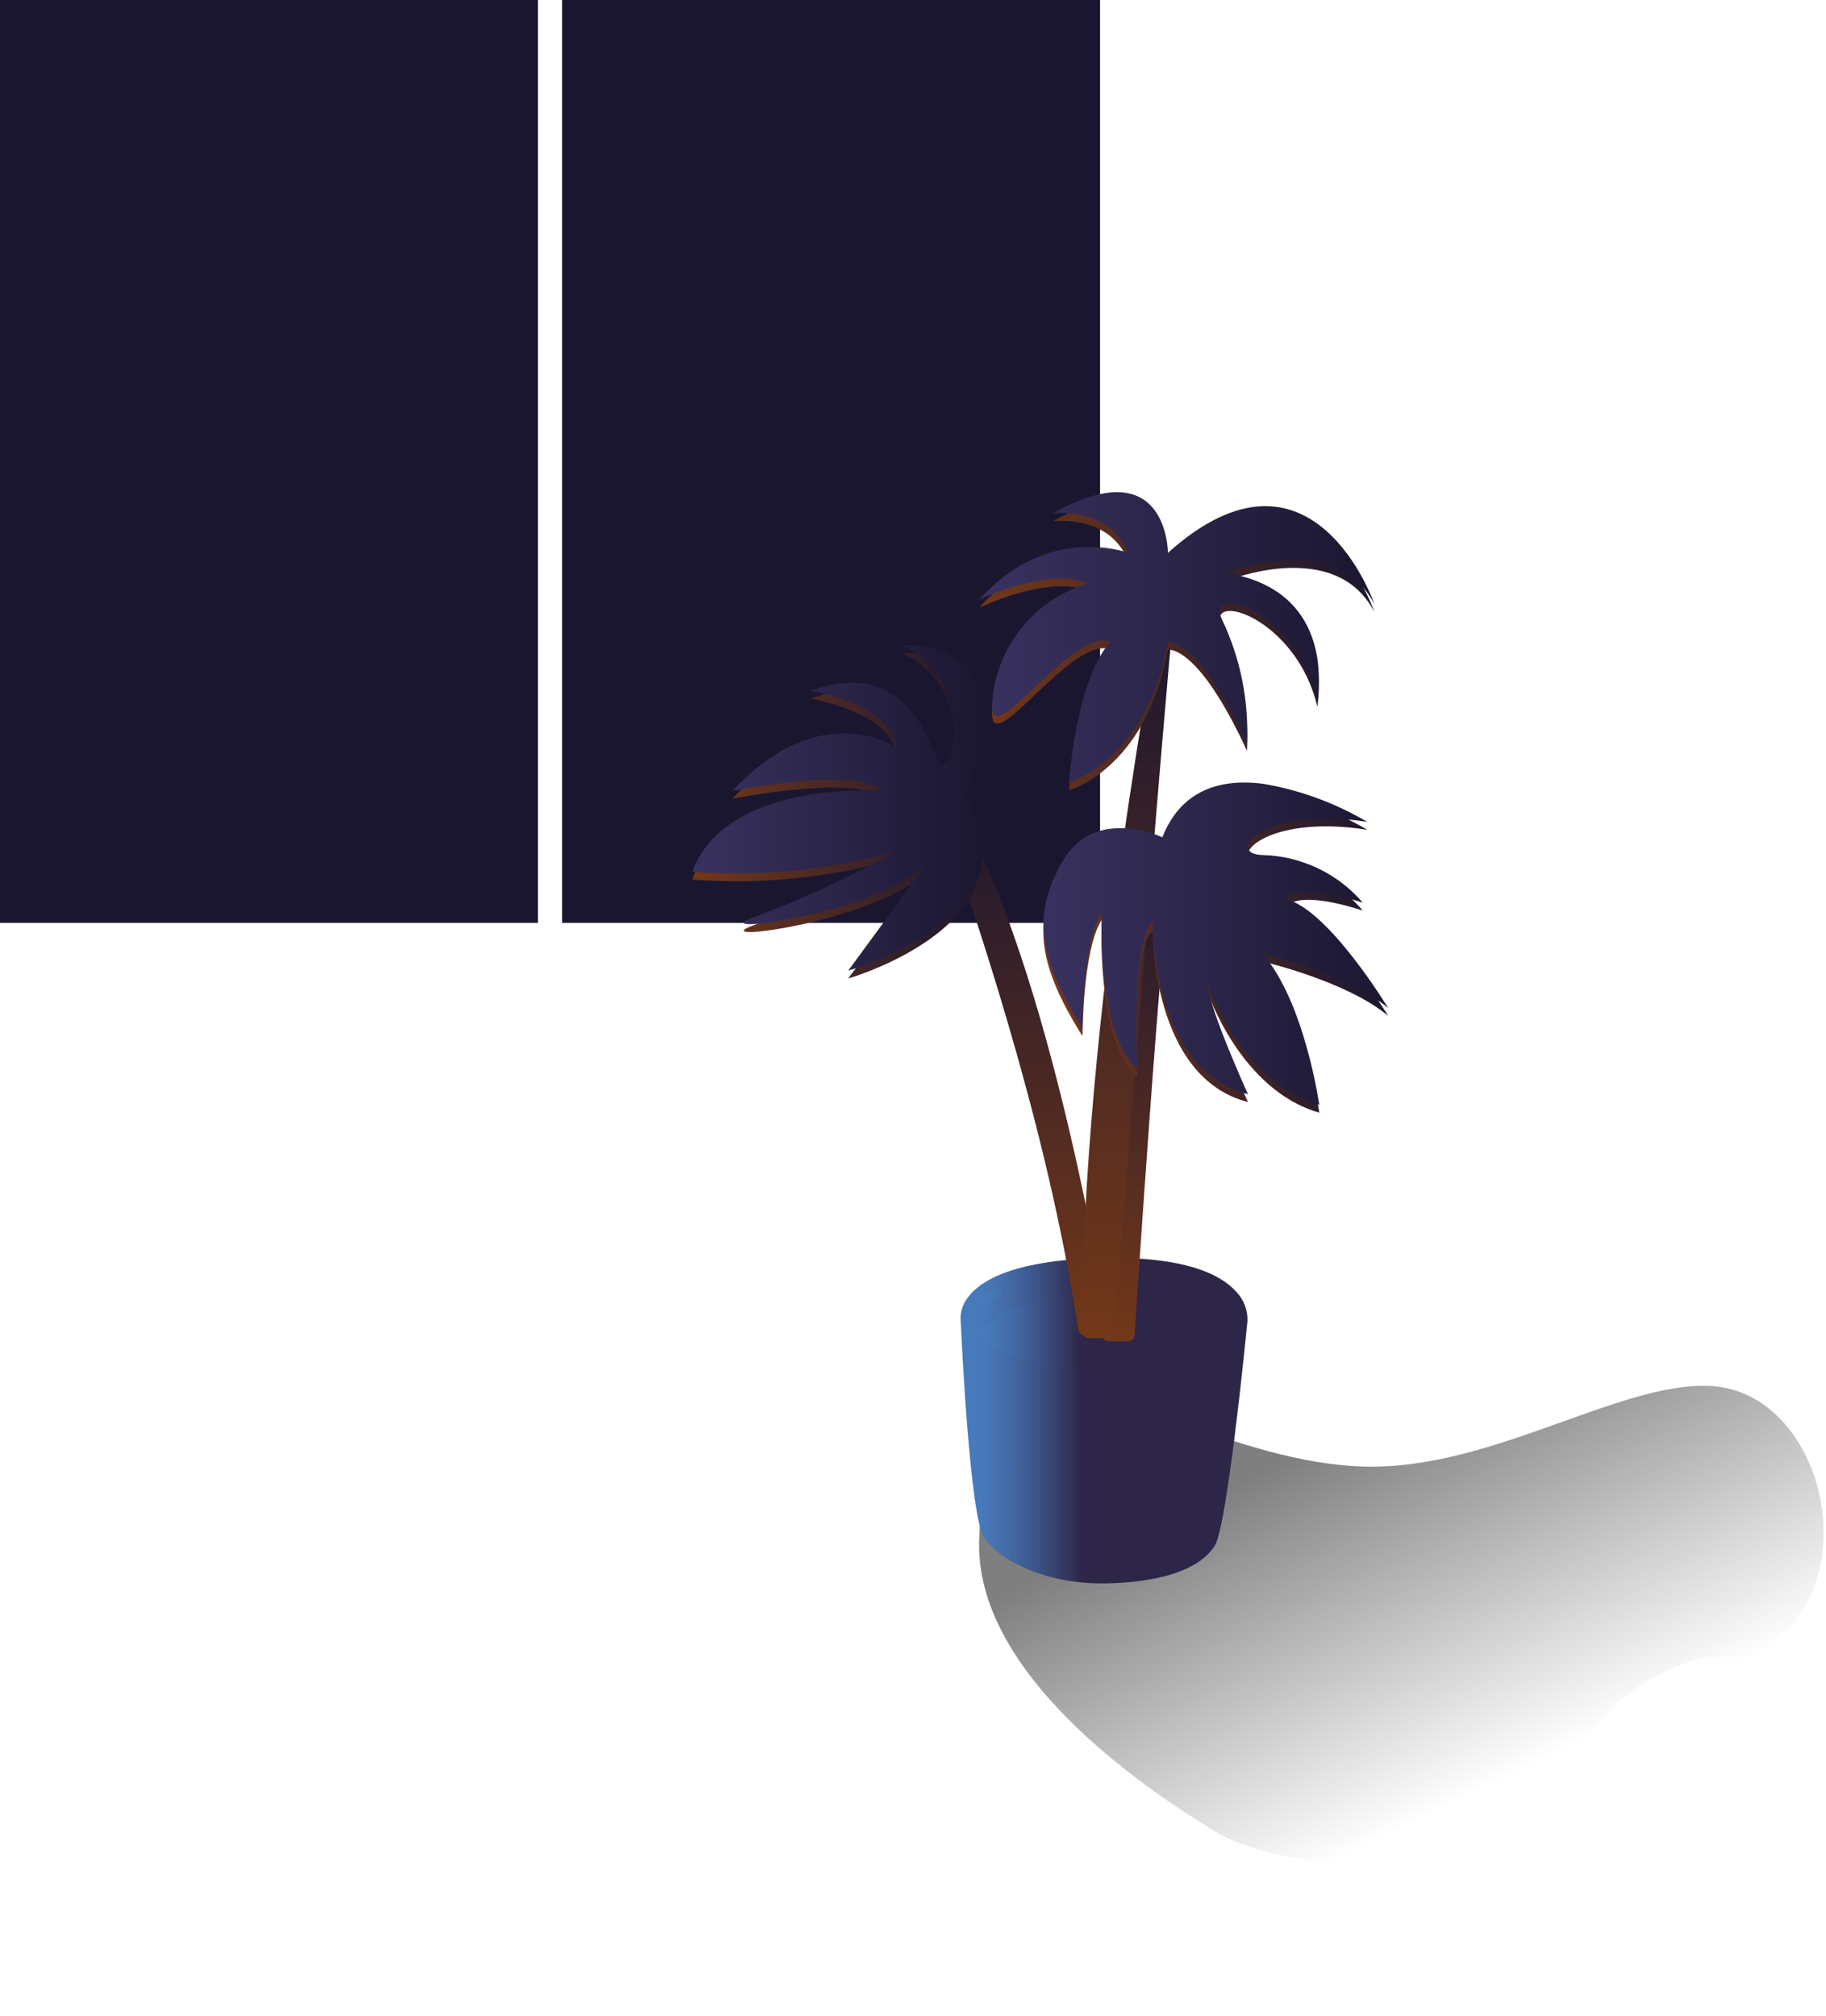 <svg clip-rule="evenodd" fill-rule="evenodd" stroke-linejoin="round" stroke-miterlimit="2" viewBox="0 0 759 838" xmlns="http://www.w3.org/2000/svg" xmlns:xlink="http://www.w3.org/1999/xlink"><linearGradient id="a" gradientTransform="matrix(69.505 142.907 -142.907 69.505 -245.023 41.483)" gradientUnits="userSpaceOnUse" x1="0" x2="1" y1="0" y2="0"><stop offset="0" stop-opacity=".5"/><stop offset="1" stop-opacity="0"/></linearGradient><linearGradient id="b" gradientUnits="userSpaceOnUse" x1="-5.125" x2="29.892" y1=".501" y2=".501"><stop offset="0" stop-color="#36b1b4"/><stop offset=".07" stop-color="#36b1b4"/><stop offset=".12" stop-color="#37a9ad"/><stop offset=".21" stop-color="#39969e"/><stop offset=".32" stop-color="#3a7a88"/><stop offset=".45" stop-color="#37576c"/><stop offset=".59" stop-color="#2f2e4e"/><stop offset=".62" stop-color="#2d2649"/><stop offset="1" stop-color="#2d2649"/></linearGradient><linearGradient id="c" gradientUnits="userSpaceOnUse" x1="37.265" x2="116.077" y1="64.981" y2="64.981"><stop offset="0" stop-color="#2f60a1"/><stop offset=".5" stop-color="#2f2e4e"/><stop offset=".73" stop-color="#2d2649"/><stop offset="1" stop-color="#2d2649"/></linearGradient><linearGradient id="d"><stop offset="0" stop-color="#467abc"/><stop offset=".07" stop-color="#467abc"/><stop offset=".1" stop-color="#4675b4"/><stop offset=".16" stop-color="#436ca8"/><stop offset=".26" stop-color="#3c5589"/><stop offset=".39" stop-color="#303157"/><stop offset=".42" stop-color="#2d2649"/><stop offset="1" stop-color="#2d2649"/></linearGradient><linearGradient id="e" gradientUnits="userSpaceOnUse" x1="-0" x2="119.272" xlink:href="#d" y1="67.654" y2="67.654"/><linearGradient id="f" gradientUnits="userSpaceOnUse" x1=".199" x2="99.906" y1="12.418" y2="12.418"><stop offset="0" stop-color="#3d5aa9"/><stop offset=".11" stop-color="#3d549a"/><stop offset=".3" stop-color="#3b457d"/><stop offset=".55" stop-color="#312d54"/><stop offset=".62" stop-color="#2d2649"/><stop offset="1" stop-color="#2d2649"/></linearGradient><linearGradient id="g" gradientUnits="userSpaceOnUse" x1="-.441" x2="110.056" xlink:href="#d" y1="16.912" y2="16.912"/><linearGradient id="h"><stop offset="0" stop-color="#733819"/><stop offset="1" stop-color="#1b1630"/></linearGradient><linearGradient id="i" gradientTransform="matrix(0 -228.998 228.998 0 36.629 229)" gradientUnits="userSpaceOnUse" x1="0" x2="1" xlink:href="#h" y1="0" y2="0"/><linearGradient id="j" gradientTransform="matrix(0 -206.312 206.312 0 14.802 206.309)" gradientUnits="userSpaceOnUse" x1="0" x2="1" xlink:href="#h" y1="0" y2="0"/><linearGradient id="k" gradientTransform="matrix(0 -306.791 306.791 0 19.2 306.791)" gradientUnits="userSpaceOnUse" x1="0" x2="1" xlink:href="#h" y1="0" y2="0"/><linearGradient id="l" gradientUnits="userSpaceOnUse" x1="0" x2="120.867" xlink:href="#h" y1="67.677" y2="67.677"/><linearGradient id="m" gradientUnits="userSpaceOnUse" x1="-.001" x2="143.288" xlink:href="#h" y1="66.966" y2="66.966"/><linearGradient id="n" gradientUnits="userSpaceOnUse" x1="0" x2="164.242" xlink:href="#h" y1="60.288" y2="60.288"/><linearGradient id="o"><stop offset="0" stop-color="#393260"/><stop offset="1" stop-color="#1b1630"/></linearGradient><linearGradient id="p" gradientUnits="userSpaceOnUse" x1="0" x2="120.867" xlink:href="#o" y1="0" y2="0"/><linearGradient id="q" gradientUnits="userSpaceOnUse" x1="-.001" x2="143.288" xlink:href="#o" y1="-0" y2="-0"/><linearGradient id="r" gradientUnits="userSpaceOnUse" x1="-.001" x2="164.242" xlink:href="#o" y1="-.001" y2="-.001"/><clipPath id="s"><path clip-rule="evenodd" d="m-362 0h362v262h-362z"/></clipPath><path d="m396 576h362v262h-362z" fill="none"/><g clip-path="url(#s)" transform="translate(758 576)"><path d="m-350.954 63c-2.815 56.042 68.273 104.154 97.672 122 29.4 17.533 93.529 20.124 126.994-5.236s23.049-42.39 59.015-60.236 32.919 8.61 56.376-23.011c23.457-31.934 6.881-87.35-29.086-95.49-35.967-7.827-91.325 31.621-145.744 32.561s-107.588-36.318-136.987-28.488c-29.712 8.137-25.425 1.545-28.24 57.9z" fill="url(#a)" fill-rule="nonzero"/></g><path d="m0 0h223.595v383.595h-223.595z" fill="#1b1630"/><path d="m233.663 0h223.595v383.595h-223.595z" fill="#1b1630"/><g fill-rule="nonzero"><g transform="translate(363.277 481.363)"><path d="m.409.392.163.608-.327-1z" fill="url(#b)"/><g transform="translate(35.978 41.47)"><path d="m9.517 111.989c5.712 8.532 24.712 18.73 49.939 17.929 25.211-.8 37.91-6.709 42.911-14.546s13.333-91.657 13.333-91.657 3.3-25.407-59.978-23.626c-61.217 1.725-55.586 24.427-55.586 24.427v-.016s3.669 78.949 9.381 87.489z" fill="url(#c)" transform="translate(1.796 3.542)"/><path d="m58.458 135.291v-.008c-23.469 0-42.445-9.618-48.68-19.049-5.803-8.76-9.26-80.283-9.668-89.182-.484-3.871.637-7.775 3.1-10.8 5.104-6.818 18.654-15.152 54.226-16.167 36.056-1 50.92 7 57.082 13.909 3.213 3.259 4.931 7.711 4.739 12.283-.833 8.653-8.474 85.267-13.582 93.349-8.245 13.05-31.975 15.682-47.233 15.682z" fill="url(#e)"/><path d="m0 13.969s12.52-13.492 47.055-13.958 52.652 13.762 52.652 13.762-10.983 12.427-51.852 11.057c-40.869-1.37-47.855-10.845-47.855-10.845z" fill="url(#f)" transform="translate(10.684 17.774)"/><path d="m48.22 33.663c-31.731-1.39-47.201-11.188-48.165-19.695-.923-8.156 10.165-13.606 10.645-13.836.95-.358 2.03.037 2.525.923.569 1 .233 2.29-.752 2.885-2.465 1.194-8.79 5.26-8.308 9.529.231 1.226.813 2.359 1.675 3.261 18.894-18.109 70.827-21.03 99.087-.711 1.637-2.37 1.708-5.501.18-7.943-.039-.03-.065-.074-.074-.122-.495-1.036-.076-2.295.94-2.828.285-.143.6-.218.92-.218.792 0 1.516.459 1.854 1.175h-.012c6.93 13.2-9.292 21.239-23.625 24.483-9.901 2.169-20.007 3.261-30.143 3.258-2.249-.001-4.498-.054-6.747-.161zm60.527-27.581v.008z" fill="url(#g)" transform="translate(3.553 12.431)"/></g></g><path d="m4.789 1.129c-.491-.705-1.298-1.126-2.158-1.126-1.443 0-2.63 1.187-2.63 2.63 0 .318.058.634.171.932 25.015 69.822 49.474 149.842 60.563 223.178.183 1.302 1.318 2.275 2.632 2.257h7.273c.106 0-6.08-7.943-5.974-7.951 1.438-.172 8.752 6.456 8.589 5.009-.785-6.343-25.938-163.949-68.455-224.929z" fill="url(#i)" transform="translate(387.424 325.872)"/><path d="m27.425 1.4-8-1.365c-.09-.016-.18-.025-.27-.033-1.44-.092-2.701 1.016-2.795 2.456-.106 1.442-16.36 152.547-16.36 201.22v.001c0 1.443 1.187 2.63 2.63 2.63h8.32c1.415-.002 2.589-1.143 2.631-2.558.041-1.659 11.253-174.024 15.985-199.259v-.04c.242-1.421-.728-2.79-2.149-3.032z" fill="url(#j)" transform="translate(458.056 351.201)"/><path d="m36.259.046c-1.417-.268-2.803.676-3.073 2.092-.334 1.708-33.186 172.022-33.186 302.022v.001c0 1.443 1.187 2.63 2.63 2.63h8.026c1.367.005 2.521-1.057 2.631-2.419.213-2.688 21.648-269.652 25.097-301.441.153-1.362-.779-2.628-2.125-2.885z" fill="url(#k)" transform="translate(449.72 249.403)"/><path d="m112.423 60.669s30.877-59.884-25.456-60.669c17.918 7.748 26.587 28.591 19.449 46.76s-4.816-45.984-57.269-27.76c0 0 34.314 5.745 35.744 23.707 0 0-31.021-21.795-68.261 17.962 0 0 51.95-10.485 62.524 0 0 0-64.853-5.124-79.154 33.579 28.446 2.13 57.046-.741 84.5-8.483-19.065 10.781-38.959 20.025-59.492 27.646s51.9-1.765 72.4-22.514l-32.59 44.456s80.462-23.127 47.6-74.692z" fill="url(#l)" transform="translate(287.767 271.35)"/><path d="m49.434 22.768s-28.39-13.443-41.645 10.264c-10.869 19.449-12.332 36.2 8.466 69.086 0 0 0-36.006 8.041-48.436 0 0-2.738 49.907 14.759 65.605 0 0-2.6-53.461 6.341-61.021 0 0-.523 61.021 39.61 71.26 0 0-16.042-35.221-16.753-45.665 0 0 13.672 40.8 46.4 50.07 0 0-6-42.634-23.576-62.794 0 0 34.846 8.025 52.211 22.571 0 0-24.827-40.942-42.4-45.208 0 0 3-7.69 31.863 1.438-10.457-12.193-25.611-19.394-41.669-19.8s0-20.651 43.516-13.77c-13.406-7.926-28.159-13.312-43.519-15.885-16.679-2.059-33.628 1.937-41.653 22.302z" fill="url(#m)" transform="translate(433.71 328.521)"/><path d="m78.419 25.2s0-43.328-47.774-16.36c0 0 23.413-3.154 31.2 16.36 0 0-33.293-12.618-61.846 19.49 0 0 29.705-14.113 45.281-6.7-22.236 6.447-38.212 26.149-39.927 49.237s33.333-32.018 49.416-25.006c0 0-13 9.855-17.488 58.357 0 0 31.838-8.368 41.122-58.324 0 0 12.25-2.738 32.884 41.98.801-17.643-2.746-35.215-10.329-51.165s30.907-4.315 39.536 32.77c0 0 8.744-44.742-37.763-52.236 0 0 45.257-18.493 61.511 12.953.033-.025-25.881-75.117-85.815-21.345z" fill="url(#n)" transform="translate(407.046 207.838)"/><path d="m112.423 60.669s30.877-59.884-25.456-60.669c17.918 7.748 26.587 28.591 19.449 46.76s-4.816-45.984-57.269-27.76c0 0 34.314 5.745 35.744 23.707 0 0-31.021-21.795-68.261 17.962 0 0 51.95-10.485 62.524 0 0 0-64.853-5.124-79.154 33.579 28.446 2.13 57.046-.741 84.5-8.483-19.065 10.781-38.959 20.025-59.492 27.646s51.9-1.765 72.4-22.514l-32.59 44.456s80.462-23.127 47.6-74.692z" fill="url(#p)" transform="translate(287.767 268.081)"/><path d="m49.434 22.768s-28.39-13.443-41.645 10.264c-10.869 19.449-12.332 36.2 8.466 69.086 0 0 0-36.006 8.041-48.436 0 0-2.738 49.907 14.759 65.605 0 0-2.6-53.461 6.341-61.021 0 0-.523 61.021 39.61 71.26 0 0-16.042-35.221-16.753-45.665 0 0 13.672 40.8 46.4 50.07 0 0-6-42.634-23.576-62.794 0 0 34.846 8.025 52.211 22.571 0 0-24.827-40.942-42.4-45.208 0 0 3-7.69 31.863 1.438-10.457-12.193-25.611-19.394-41.669-19.8s0-20.651 43.516-13.77c-13.406-7.926-28.159-13.312-43.519-15.885-16.679-2.059-33.628 1.937-41.653 22.302z" fill="url(#q)" transform="translate(433.71 325.252)"/><path d="m78.419 25.2s0-43.328-47.774-16.36c0 0 23.413-3.154 31.2 16.36 0 0-33.293-12.618-61.846 19.49 0 0 29.705-14.113 45.281-6.7-22.236 6.447-38.212 26.149-39.927 49.237s33.333-32.018 49.416-25.006c0 0-13 9.855-17.488 58.357 0 0 31.838-8.368 41.122-58.324 0 0 12.25-2.738 32.884 41.98.801-17.643-2.746-35.215-10.329-51.165s30.907-4.315 39.536 32.77c0 0 8.744-44.742-37.763-52.236 0 0 45.257-18.493 61.511 12.953.033-.025-25.881-75.117-85.815-21.345z" fill="url(#r)" transform="translate(407.046 204.569)"/></g></svg>